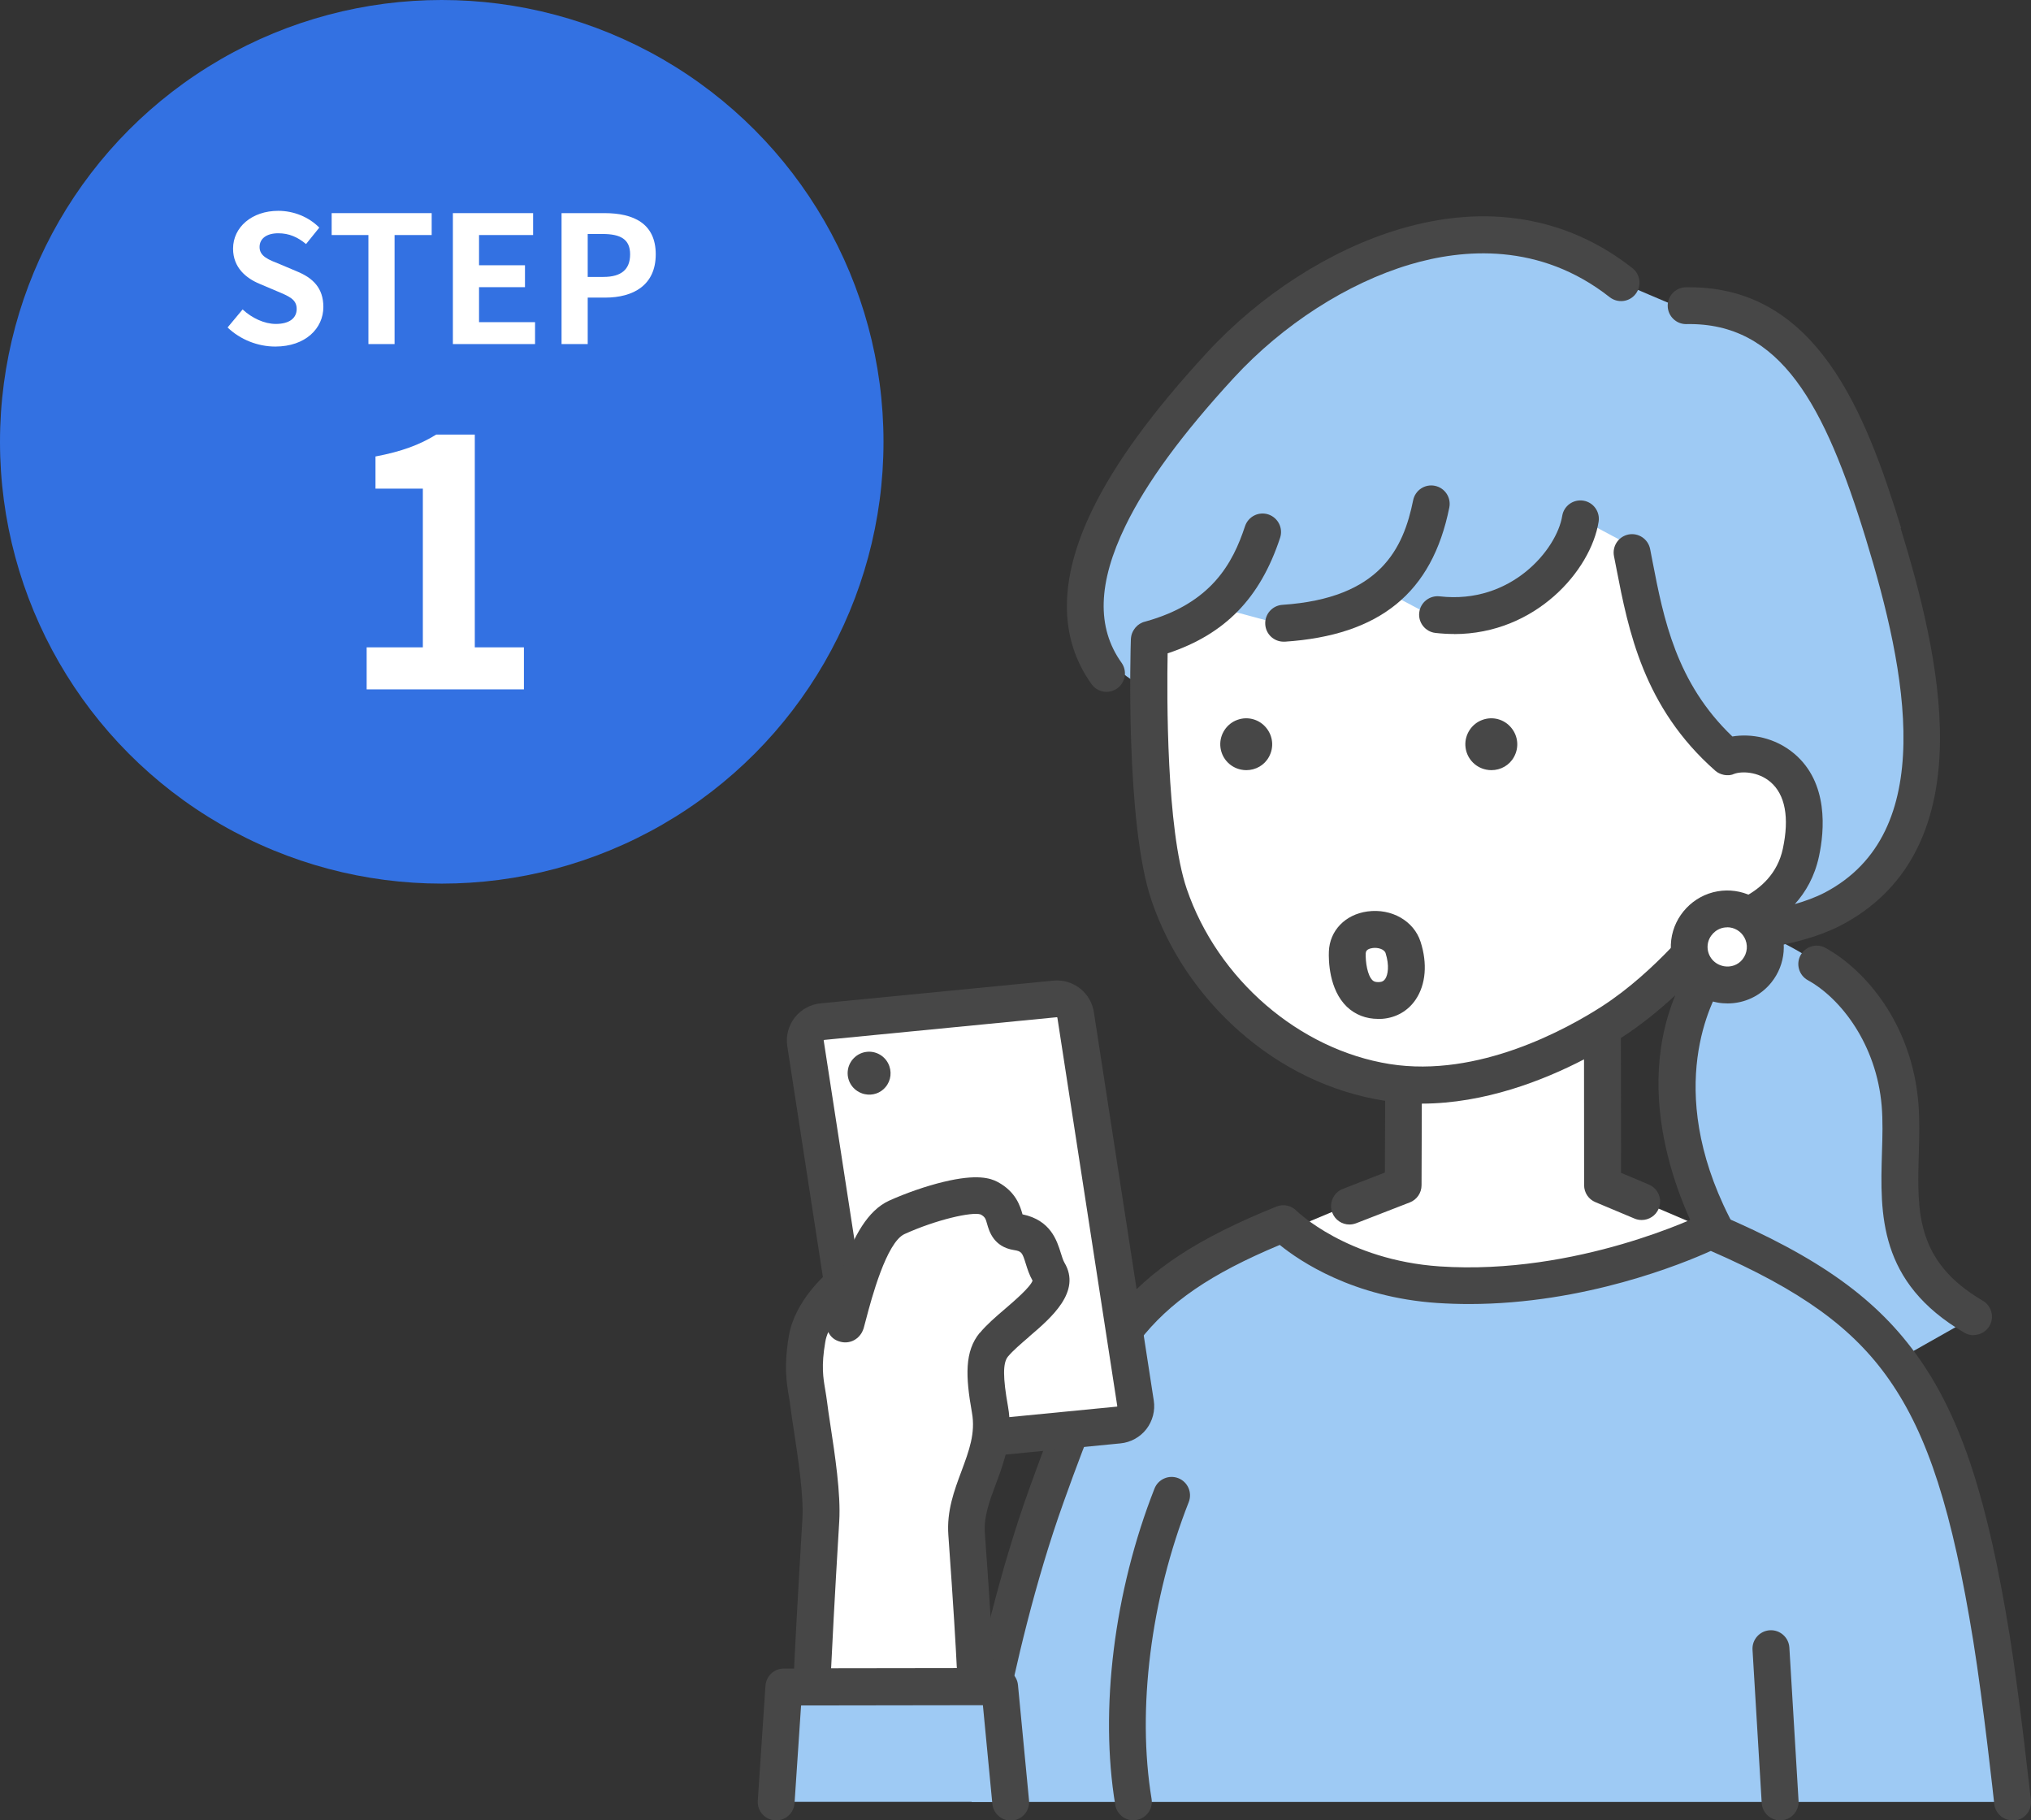 <?xml version="1.0" encoding="UTF-8"?>
<svg id="_レイヤー_2" data-name="レイヤー 2" xmlns="http://www.w3.org/2000/svg" viewBox="0 0 229.88 206.01">
  <rect x="0" y="0" width="229.88" height="206.01" fill="#333333" stroke="none"/>
  <defs>
    <style>
      .cls-1 {
        fill: #fff;
      }

      .cls-2 {
        fill: #3371e2;
      }

      .cls-3 {
        fill: #9ecaf4;
      }

      .cls-4 {
        fill: #474747;
      }
    </style>
  </defs>
  <g id="_コンテンツ" data-name="コンテンツ">
    <g>
      <g>
        <path class="cls-3" d="m214.78,153.9s-3.19-4.31-8.72-7.81c-5.52-3.51-12.06-6.32-12.06-6.32,0,0-4.74-8.96-4.34-17.32.32-6.76,3.84-16.01,3.84-16.01l3.28-2.05s5.18,2.09,8.33,4.22c4.84,3.26,8.52,6.07,10.13,15.88,1.34,8.16-2.97,18.31,8.15,24.55l-8.61,4.87Z"/>
        <path class="cls-3" d="m130.3,78.29s-5.2-2.8-6.1-5.21c-.9-2.43-1.38-6.75,1.74-14.13,3.28-7.76,12.32-21.81,26.63-28.99,17.13-8.6,28.41-.15,30.92,2.01.12.1,6.09,2.62,6.09,2.62,0,0,6.11-.48,11.37,2.77,6.71,4.16,15.04,23.96,17.14,43.47,1.34,12.41-5.54,19.76-11.02,22.55-4.28,2.18-14.43,4.65-14.43,4.65l-62.34-29.74Z"/>
        <path class="cls-4" d="m125.25,78.3c-.65,0-1.29-.3-1.7-.87-3.76-5.26-3.72-11.91.1-19.77,2.55-5.24,6.78-11.04,12.93-17.72,6.05-6.58,14.01-11.68,21.83-14.01,9.85-2.93,18.97-1.4,26.36,4.42.91.71,1.06,2.02.35,2.93-.71.91-2.02,1.06-2.93.35-7.94-6.25-16.67-5.46-22.59-3.7-7.12,2.12-14.39,6.8-19.95,12.83-5.87,6.38-9.88,11.85-12.25,16.72-3.15,6.47-3.3,11.55-.46,15.52.67.94.45,2.24-.49,2.91-.37.26-.79.39-1.21.39Z"/>
        <path class="cls-1" d="m130.12,72.75s.43,18.43,1.76,26.31c1.18,7.01,6.89,13.6,10.17,16.39,4.56,3.88,10.8,6.48,16.79,7.64.02,0,.03,0,.05.01-.01,2.8,0,8.49,0,10.66l-12.78,5.35s6.84,5.7,15.22,6.21c18.97,1.16,32.25-6.04,32.25-6.04l-11.72-5.01-.48-17.95s4.69-3.04,7.16-5.52c2.6-2.6,5.54-6.02,5.54-6.02,0,0,9.4-1.64,10.08-10.04.9-11.11-9.07-9.7-9.07-9.7,0,0-4.42-3.19-7.23-10.27-1.84-4.64-3.16-12.95-3.16-12.95l-5.84-3.11s-.13,5.43-7.14,9.11c-5.57,2.93-9.75,1.84-9.75,1.84l-5.37-2.85s-2.92,2.27-5.43,2.85c-2.7.62-6.65.87-6.65.87l-6.67-1.8s-1.49,1.38-3.45,2.36c-1.82.91-4.29,1.65-4.29,1.65Z"/>
        <path class="cls-4" d="m145.29,72.62c-1.09,0-2.01-.84-2.08-1.95-.08-1.15.79-2.14,1.94-2.22,11.09-.74,13.7-6.4,14.8-11.84.23-1.13,1.33-1.86,2.46-1.63,1.13.23,1.86,1.33,1.63,2.46-1.94,9.64-7.85,14.46-18.61,15.18-.05,0-.09,0-.14,0Z"/>
        <path class="cls-4" d="m215.18,59.76c-4.05-13.2-9.57-27.25-23.96-27.25-.14,0-.27,0-.41,0-1.15.02-2.07.97-2.05,2.12.02,1.14.95,2.05,2.08,2.05.01,0,.03,0,.04,0,10.65-.21,15.66,9.15,20.31,24.3,4.62,15.08,8.27,33.26-4.66,40.04-1.06.55-2.27.98-3.38,1.3,1.23-1.36,2.24-3.12,2.73-5.39.63-2.93,1.1-8.34-2.79-11.63-2.2-1.86-4.93-2.3-7.01-1.95-6.37-6.08-7.79-13.36-9.04-19.82-.09-.47-.18-.94-.27-1.4-.23-1.13-1.32-1.86-2.45-1.64-1.13.23-1.86,1.32-1.64,2.45.09.45.18.91.27,1.38,1.36,7.01,3.06,15.73,11.18,22.89,0,0,0,0,.01.01.08.07.18.14.27.2.02.01.04.02.06.03.09.05.18.1.28.13.02,0,.05.02.07.03.1.03.19.06.29.08.02,0,.04,0,.06.01.11.02.21.03.32.03,0,0,0,0,.01,0,.02,0,.04,0,.06,0,.04,0,.09,0,.13,0,.03,0,.05,0,.08-.01.04,0,.08-.01.13-.02.03,0,.06-.01.09-.02.04,0,.07-.02.11-.03.04-.01.07-.02.1-.04.02,0,.04-.01.06-.02.84-.33,2.73-.28,4.12.9,1.68,1.42,2.17,4.04,1.41,7.57-1.21,5.66-7.72,6.63-7.99,6.66-.55.07-1.05.36-1.39.8-.05.06-4.92,6.4-11.12,10.39-3.87,2.49-13.94,8.11-23.99,6.51-10.26-1.63-19.49-9.6-22.98-19.83-2.31-6.78-2.25-21.86-2.16-26.65,6.51-2.16,10.48-6.25,12.73-13.08.36-1.09-.23-2.27-1.33-2.64-1.09-.36-2.27.23-2.64,1.33-1.38,4.19-3.81,8.74-11.31,10.8-.43.1-.81.34-1.09.67,0,0-.02.02-.02.03-.03.04-.07.08-.1.13-.01.01-.02.03-.03.05-.03.04-.05.08-.08.12-.01.02-.02.04-.03.05-.02.04-.04.08-.06.12,0,.02-.02.04-.03.07-.02.04-.03.08-.05.12-.01.03-.02.06-.03.1,0,.03-.02.06-.03.1-.03.14-.05.28-.06.42-.03.88-.65,20.83,2.35,29.62,1.91,5.59,5.32,10.68,9.87,14.71,4.76,4.22,10.43,6.95,16.41,7.9.05,0,.1.01.15.02-.01,2.42-.03,5.84-.03,8.12l-4.76,1.85c-1.07.42-1.61,1.63-1.19,2.7.32.83,1.11,1.33,1.94,1.33.25,0,.51-.05.75-.14l6.08-2.36c.8-.31,1.33-1.08,1.33-1.94,0-1.9.02-6.24.03-9.24,7.12-.01,13.79-2.64,18.36-5.01,0,4.67.01,12.69.01,14.24,0,.84.5,1.6,1.28,1.92l4.43,1.86c.26.11.54.16.81.16.81,0,1.59-.48,1.92-1.28.45-1.06-.05-2.28-1.11-2.73l-3.15-1.33c0-3.65,0-12.31-.02-15.26.02-.01.05-.03.07-.04,2.25-1.45,4.32-3.15,6.09-4.79-5.21,12.71,1.67,26.01,4.06,30.01.39.65,1.08,1.02,1.79,1.02.36,0,.73-.1,1.07-.3.99-.59,1.31-1.87.72-2.86-9.05-15.16-4.23-25.9-2.54-28.83.58-1,.24-2.27-.76-2.85-.14-.08-.28-.14-.43-.19.73-.82,1.3-1.5,1.67-1.96.63-.14,1.56-.39,2.6-.8.3.82,1.07,1.37,1.95,1.37.09,0,.18,0,.27-.02.19-.03,4.82-.65,8.39-2.53,7.31-3.83,11.07-10.84,11.17-20.81.08-8.22-2.34-17.22-4.46-24.14Z"/>
        <path class="cls-4" d="m164.57,71.75c-.68,0-1.38-.04-2.1-.12-1.14-.13-1.97-1.17-1.83-2.31.13-1.14,1.17-1.96,2.31-1.83,8.11.93,13.26-5.33,13.87-9.1.18-1.14,1.25-1.91,2.39-1.73,1.14.18,1.91,1.25,1.73,2.39-.88,5.5-7.12,12.71-16.37,12.71Z"/>
        <path class="cls-3" d="m227.83,203.92s-2.93-33.99-9.97-45.16c-3.71-5.9-7.57-12.76-24.27-19.48,0,0-15.54,7.94-32.82,5.99-8.39-.95-15.53-6.81-15.53-6.81-18.97,7.67-21.12,13.92-29.57,39.33-3.17,9.53-5.7,26.14-5.7,26.14h117.85Z"/>
        <path class="cls-4" d="m141.07,87.16c-.2,0-.39-.02-.59-.06h0c-1.32-.26-2.29-1.38-2.36-2.72-.07-1.27.72-2.48,1.93-2.91,1.17-.43,2.48-.07,3.27.9.77.94.89,2.22.31,3.28-.51.95-1.5,1.51-2.57,1.51Z"/>
        <path class="cls-4" d="m168.81,87.16c-.2,0-.39-.02-.59-.06h0c-1.32-.26-2.29-1.38-2.36-2.72-.07-1.27.72-2.48,1.93-2.91,1.17-.43,2.48-.07,3.27.9.77.94.89,2.22.31,3.28-.51.95-1.5,1.51-2.57,1.51Z"/>
        <path class="cls-4" d="m227.79,206.01c-1.05,0-1.96-.79-2.07-1.86-.01-.11-1.23-11.36-2.37-18.41-2.38-14.74-5.13-23.31-9.51-29.58-4.1-5.88-9.99-10.14-20.2-14.59-3.18,1.44-14.27,6-27.33,6.01-1.2,0-2.42-.04-3.65-.12-9.47-.64-15.49-4.69-17.81-6.57-15.68,6.56-18.61,12.78-24.45,29.07-3.27,9.1-5.5,18.84-6.8,25.41-1.01,5.09-1.14,6.31-1.15,6.36-.12,1.14-1.14,1.97-2.29,1.86-1.14-.12-1.97-1.13-1.86-2.27.01-.13.15-1.4,1.21-6.75,1.33-6.71,3.61-16.66,6.96-26.01,6.44-17.94,10.27-24.86,28-32.01.78-.32,1.68-.13,2.27.47.05.05,5.7,5.58,16.2,6.3,15.58,1.05,29.59-5.81,29.73-5.88.55-.27,1.19-.29,1.75-.05,11.52,4.91,18.14,9.67,22.84,16.41,4.77,6.83,7.72,15.9,10.21,31.31,1.15,7.16,2.38,18.51,2.4,18.63.12,1.15-.7,2.17-1.85,2.3-.08,0-.15.01-.23.01Z"/>
        <path class="cls-1" d="m194.77,111.41c-.28-.05-.56-.13-.84-.24h0c-1.83-.72-2.94-2.58-2.7-4.53.23-1.86,1.68-3.38,3.54-3.7,1.79-.31,3.6.55,4.49,2.14.86,1.55.71,3.44-.4,4.82-.98,1.23-2.55,1.79-4.09,1.52Z"/>
        <path class="cls-4" d="m195.54,113.56c-.38,0-.76-.03-1.14-.1h0c-.42-.08-.83-.19-1.23-.35-2.72-1.06-4.37-3.83-4.01-6.74.34-2.76,2.5-5.03,5.25-5.5,2.66-.46,5.34.81,6.67,3.18,1.28,2.29,1.05,5.1-.59,7.14-1.21,1.51-3.03,2.37-4.95,2.37Zm-.04-8.61c-.13,0-.25.01-.38.03-.95.16-1.71.96-1.83,1.9-.13,1.01.44,1.97,1.39,2.34.15.06.3.1.45.13h0c.8.14,1.6-.15,2.09-.77.58-.72.66-1.7.21-2.5-.4-.71-1.14-1.14-1.94-1.14Z"/>
        <path class="cls-4" d="m201.48,206.01c-1.09,0-2.01-.85-2.08-1.96l-1.04-17.34c-.07-1.15.81-2.14,1.96-2.21,1.15-.07,2.14.81,2.21,1.96l1.04,17.34c.07,1.15-.81,2.14-1.96,2.21-.04,0-.08,0-.13,0Z"/>
        <path class="cls-1" d="m97.95,162.05l-6.78-43.96c-.19-1.21.68-2.34,1.91-2.46l26.34-2.57c1.13-.11,2.15.68,2.32,1.8l6.78,43.96c.19,1.21-.68,2.34-1.91,2.46l-26.34,2.57c-1.13.11-2.15-.68-2.32-1.8Z"/>
        <path class="cls-4" d="m97.89,123.83c-.16-.03-.32-.08-.47-.15h0c-1.02-.43-1.62-1.5-1.45-2.6.16-1.04,1-1.88,2.05-2.03,1.01-.15,2.02.36,2.5,1.28.46.89.35,1.95-.3,2.71-.57.68-1.47.97-2.33.79Z"/>
        <path class="cls-4" d="m100.06,165.94c-2.06,0-3.85-1.5-4.17-3.58l-6.78-43.96c-.18-1.14.13-2.32.84-3.24.71-.91,1.78-1.5,2.93-1.61l26.34-2.57c2.23-.22,4.25,1.35,4.59,3.56l6.78,43.96c.18,1.14-.13,2.32-.84,3.24-.71.91-1.78,1.5-2.93,1.61l-26.34,2.57c-.14.01-.28.02-.42.02Zm19.56-50.82s0,0,0,0l-26.34,2.57s-.02,0-.04.02c-.01.02-.01.03-.01.04l6.78,43.96h0s.03.05.06.05l26.34-2.57s.02,0,.04-.02c.01-.02.01-.03.01-.04l-6.78-43.96s-.03-.05-.05-.05Z"/>
        <path class="cls-1" d="m91.78,191.19s.28-5.24,1.12-19.14c.23-3.82-1.01-10.24-1.37-13.16-.24-1.95-.86-3.46-.19-7.37.57-3.36,3.88-6.08,3.88-6.08,0,0,.12,5.03.5,4.33.75-2.67,2.44-10.49,5.78-12,3.29-1.49,8.69-3.12,10.43-2.17,2.56,1.39,1.11,3.51,3.12,3.82,3.07.48,2.65,2.89,3.63,4.54,1.52,2.56-4.11,5.66-6.2,8.21-1.15,1.4-1.1,3.6-.43,7.34.96,5.37-3.12,8.46-2.73,13.39.98,12.39,1.22,18.2,1.22,18.2l-18.77.09Z"/>
        <path class="cls-4" d="m128.29,206.01c-1,0-1.89-.72-2.06-1.75-1.79-10.8-.13-24.18,4.44-35.79.42-1.07,1.63-1.6,2.7-1.18,1.07.42,1.6,1.63,1.18,2.7-4.3,10.94-5.88,23.49-4.21,33.58.19,1.14-.58,2.21-1.72,2.4-.12.02-.23.03-.34.03Z"/>
        <polygon class="cls-3" points="87.85 203.92 88.73 190.91 113.16 190.87 114.41 203.92 87.85 203.92"/>
        <path class="cls-4" d="m223.38,151.11c-.36,0-.72-.09-1.05-.29-9.76-5.7-9.52-13.48-9.32-20.35.06-1.87.11-3.63-.03-5.31-.59-6.96-4.62-12.17-8.36-14.23-1.01-.56-1.37-1.83-.82-2.83.56-1.01,1.83-1.38,2.83-.82,4.37,2.41,9.74,8.45,10.5,17.53.16,1.92.1,3.88.05,5.78-.19,6.53-.36,12.17,7.25,16.62.99.58,1.33,1.86.75,2.85-.39.66-1.09,1.03-1.8,1.03Z"/>
        <path class="cls-4" d="m116.47,151.28c2.52-2.15,5.96-5.1,4.01-8.38-.15-.26-.28-.66-.41-1.09-.44-1.41-1.16-3.73-4.34-4.38,0,0,0,0,0-.01-.25-.88-.71-2.52-2.8-3.65-.82-.44-2.34-.93-6.12-.02-1.96.47-4.27,1.27-6.17,2.13-2.45,1.11-4.03,4.09-5.22,7.49-.54-.05-1.09.11-1.52.47-.4.33-3.93,3.33-4.61,7.34-.58,3.43-.27,5.25,0,6.86.07.38.13.75.17,1.11.09.75.23,1.69.4,2.77.47,3.1,1.12,7.35.96,10.01-.58,9.65-.84,14.69-.94,16.9h-1.16c-1.1,0-2,.85-2.08,1.95l-.87,13.01c-.08,1.15.79,2.14,1.94,2.22,1.15.08,2.14-.79,2.22-1.94l.74-11.06,20.58-.03,1.07,11.16c.1,1.08,1.01,1.89,2.07,1.89.07,0,.13,0,.2,0,1.15-.11,1.99-1.13,1.88-2.28l-1.25-13.05c-.1-1.07-1-1.89-2.08-1.89h-.69c-.11-2.23-.37-6.94-.98-15.34-.13-1.83.53-3.61,1.24-5.5.94-2.51,2-5.36,1.38-8.8-.59-3.3-.59-4.94,0-5.65.53-.64,1.46-1.44,2.37-2.22Zm-5.59-.43c-1.7,2.08-1.61,4.89-.87,9.02.42,2.33-.33,4.31-1.18,6.61-.83,2.22-1.69,4.52-1.49,7.25.58,8.08.85,12.76.96,15.05l-14.23.02c.11-2.3.36-7.35.92-16.64.19-3.09-.5-7.6-1-10.88-.16-1.05-.3-1.96-.38-2.65-.06-.46-.13-.9-.2-1.31-.24-1.4-.47-2.73,0-5.45.06-.38.18-.76.34-1.12.27.55.7.94,1.42,1.11.96.23,1.92-.21,2.4-1.1.07-.14.13-.28.18-.43.09-.31.19-.69.3-1.12.56-2.13,2.27-8.61,4.33-9.55,3.59-1.63,7.62-2.54,8.61-2.22.51.28.57.48.74,1.09.22.77.72,2.58,3.03,2.94.88.14.95.28,1.35,1.57.18.58.39,1.24.76,1.89-.24.74-2.15,2.37-3.08,3.17-1.09.93-2.12,1.82-2.88,2.74Z"/>
        <path class="cls-4" d="m155.98,115.31c-1.37,0-2.58-.47-3.53-1.37-2.04-1.96-2.08-5.29-2.04-6.26h0c.09-2.36,1.85-4.19,4.37-4.53,2.72-.37,5.25,1.07,6.01,3.44.79,2.45.59,4.82-.54,6.51-.86,1.29-2.2,2.07-3.77,2.2-.17.01-.34.02-.5.02Zm-1.4-7.47c-.04,1.1.21,2.56.76,3.09.08.08.26.25.81.21.3-.02.48-.13.64-.36.3-.45.49-1.49.04-2.91-.15-.46-.88-.66-1.47-.58-.34.05-.76.18-.77.56h0Z"/>
      </g>
      <circle class="cls-2" cx="50" cy="50" r="50"/>
      <g>
        <path class="cls-1" d="m25.76,37.06l1.7-2.04c1.06.98,2.46,1.64,3.76,1.64,1.54,0,2.36-.66,2.36-1.7,0-1.1-.9-1.44-2.22-2l-1.98-.84c-1.5-.62-3-1.82-3-3.98,0-2.42,2.12-4.28,5.12-4.28,1.72,0,3.44.68,4.64,1.9l-1.5,1.86c-.94-.78-1.92-1.22-3.14-1.22-1.3,0-2.12.58-2.12,1.56,0,1.06,1.04,1.44,2.3,1.94l1.94.82c1.8.74,2.98,1.88,2.98,4.02,0,2.42-2.02,4.48-5.44,4.48-1.98,0-3.96-.78-5.4-2.16Z"/>
        <path class="cls-1" d="m41.7,26.6h-4.16v-2.48h11.32v2.48h-4.2v12.34h-2.96v-12.34Z"/>
        <path class="cls-1" d="m51.26,24.12h9.08v2.48h-6.12v3.42h5.2v2.48h-5.2v3.96h6.34v2.48h-9.3v-14.82Z"/>
        <path class="cls-1" d="m63.56,24.12h4.86c3.28,0,5.8,1.16,5.8,4.66s-2.54,4.9-5.72,4.9h-1.98v5.26h-2.96v-14.82Zm4.74,7.22c2.04,0,3.02-.86,3.02-2.56s-1.08-2.3-3.12-2.3h-1.68v4.86h1.78Z"/>
      </g>
      <path class="cls-1" d="m41.5,73.26h6.36v-17.96h-5.36v-3.64c2.96-.56,5-1.32,6.88-2.48h4.36v24.08h5.56v4.76h-17.8v-4.76Z"/>
    </g>
  </g>
</svg>